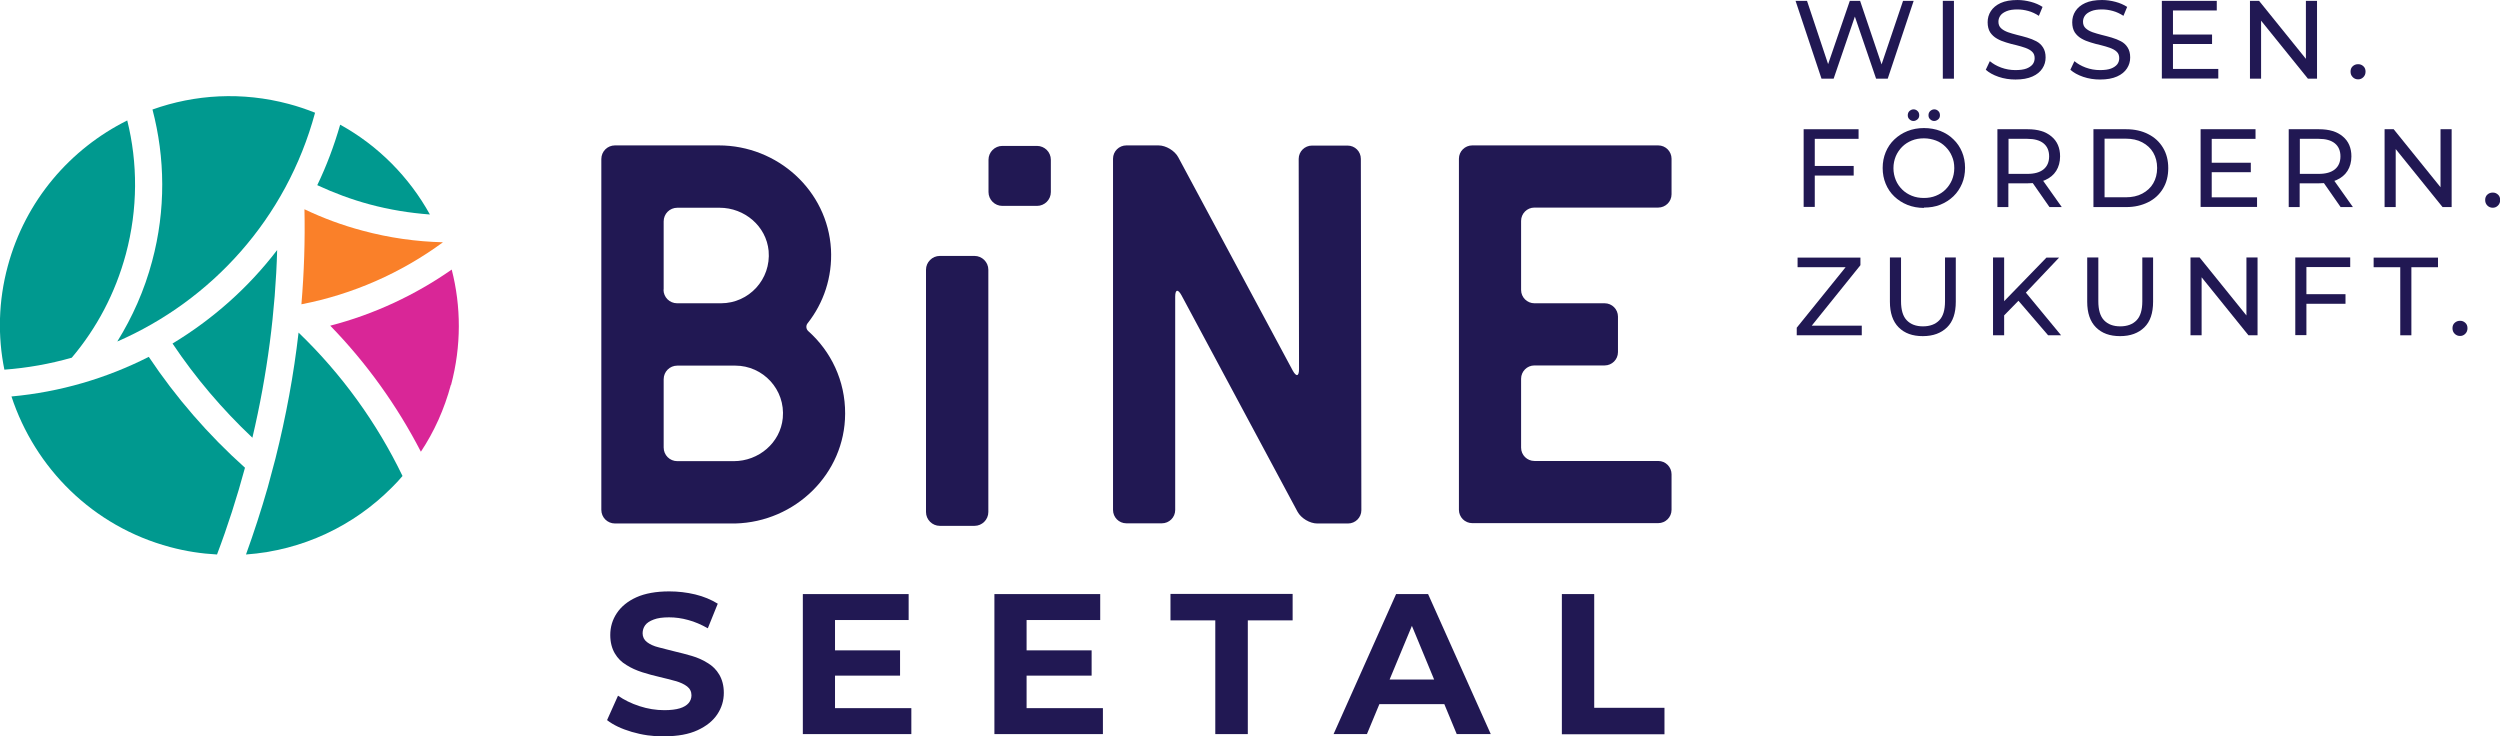 <?xml version="1.0" encoding="UTF-8"?> <svg xmlns="http://www.w3.org/2000/svg" id="uuid-c21f94b4-589b-4913-8a3b-fda83728eb0c" viewBox="0 0 148.38 43.71"><defs><style>.uuid-fb436c22-e4d7-4262-ba8f-8ce1dd9f1d3d{fill:#fa8029;}.uuid-6a2118a1-0748-451c-a902-d7e615a6bd2a{fill:#00998f;}.uuid-d0e1604d-c0d0-4115-aeb9-7ec7cd9b7a9d{fill:#d92697;}.uuid-66006317-1d53-4c96-8e13-165e08a5aebd{fill:#211853;}</style></defs><path class="uuid-66006317-1d53-4c96-8e13-165e08a5aebd" d="M108.11,4.67L106.57.05h.68l1.42,4.26h-.34L109.79.05h.61l1.44,4.26h-.33L112.95.05h.63l-1.54,4.62h-.69l-1.35-3.95h.18l-1.35,3.95h-.71Z"></path><path class="uuid-66006317-1d53-4c96-8e13-165e08a5aebd" d="M115.31,4.67V.05h.66v4.62h-.66Z"></path><path class="uuid-66006317-1d53-4c96-8e13-165e08a5aebd" d="M119.63,4.72c-.35,0-.69-.05-1.01-.16-.32-.11-.57-.25-.76-.42l.24-.51c.18.15.4.28.67.38.27.1.56.15.85.15.27,0,.49-.03.65-.09s.29-.15.37-.25.12-.23.12-.37c0-.16-.05-.29-.15-.38-.1-.1-.24-.17-.4-.23s-.35-.11-.54-.16c-.2-.04-.4-.1-.6-.16-.2-.06-.38-.13-.55-.23-.16-.09-.3-.22-.4-.37-.1-.16-.15-.36-.15-.6s.06-.46.19-.66.32-.36.58-.48c.26-.12.6-.18,1-.18.27,0,.53.04.8.11.26.07.49.17.69.3l-.22.53c-.2-.13-.41-.23-.63-.29-.22-.06-.43-.09-.64-.09-.26,0-.47.03-.64.1-.17.07-.29.15-.37.26-.08.11-.12.23-.12.37,0,.16.05.29.16.39s.24.17.4.23c.17.06.35.11.54.16.2.05.4.1.6.16.2.06.38.13.55.22.17.09.3.21.4.37s.15.35.15.59-.06.45-.19.65c-.13.2-.32.36-.59.48s-.6.18-1.01.18Z"></path><path class="uuid-66006317-1d53-4c96-8e13-165e08a5aebd" d="M124.65,4.72c-.35,0-.69-.05-1.01-.16-.32-.11-.57-.25-.76-.42l.24-.51c.18.15.4.28.67.38.27.1.56.15.85.15.27,0,.49-.03.65-.09s.29-.15.37-.25.12-.23.12-.37c0-.16-.05-.29-.15-.38-.1-.1-.24-.17-.4-.23s-.35-.11-.54-.16c-.2-.04-.4-.1-.6-.16-.2-.06-.38-.13-.55-.23-.16-.09-.3-.22-.4-.37-.1-.16-.15-.36-.15-.6s.06-.46.19-.66.32-.36.58-.48c.26-.12.6-.18,1-.18.27,0,.53.04.8.11.26.07.49.17.69.3l-.22.53c-.2-.13-.41-.23-.63-.29-.22-.06-.43-.09-.64-.09-.26,0-.47.03-.64.1-.17.07-.29.15-.37.26-.08.11-.12.23-.12.37,0,.16.05.29.16.39s.24.17.4.23c.17.06.35.11.54.16.2.05.4.1.6.16.2.06.38.13.55.22.17.09.3.21.4.37s.15.35.15.59-.06.45-.19.65c-.13.2-.32.36-.59.48s-.6.18-1.01.18Z"></path><path class="uuid-66006317-1d53-4c96-8e13-165e08a5aebd" d="M128.31,4.67V.05h3.26v.57h-2.6v3.47h2.69v.57h-3.35ZM128.91,2.61v-.56h2.38v.56h-2.38Z"></path><path class="uuid-66006317-1d53-4c96-8e13-165e08a5aebd" d="M133.54,4.67V.05h.54l3.06,3.79h-.28V.05h.66v4.62h-.54l-3.06-3.79h.28v3.79h-.66Z"></path><path class="uuid-66006317-1d53-4c96-8e13-165e08a5aebd" d="M139.96,4.71c-.12,0-.23-.04-.32-.13s-.13-.2-.13-.33.04-.24.13-.32c.09-.08.19-.12.32-.12s.22.04.31.12c.09.08.13.19.13.32s-.04.24-.13.33-.19.13-.31.13Z"></path><path class="uuid-66006317-1d53-4c96-8e13-165e08a5aebd" d="M107.05,12.29v-4.62h3.26v.57h-2.6v4.04h-.66ZM107.64,10.42v-.57h2.38v.57h-2.38Z"></path><path class="uuid-66006317-1d53-4c96-8e13-165e08a5aebd" d="M114.19,12.34c-.35,0-.68-.06-.98-.18-.3-.12-.56-.29-.78-.5-.22-.21-.39-.46-.51-.75-.12-.29-.18-.6-.18-.94s.06-.65.18-.94.29-.54.51-.75c.22-.21.48-.38.78-.5s.63-.18.98-.18.68.06.97.17c.3.12.56.28.78.5.22.21.39.46.51.75.12.29.18.6.18.94s-.06.66-.18.94-.29.54-.51.75c-.22.21-.48.38-.78.5-.3.12-.62.17-.97.17ZM114.19,11.75c.25,0,.49-.04.71-.13.22-.09.41-.21.57-.37.16-.16.29-.35.38-.56.09-.22.14-.45.14-.71s-.04-.49-.14-.71c-.09-.22-.22-.4-.38-.56-.16-.16-.35-.29-.57-.37s-.45-.13-.71-.13-.5.04-.72.13-.41.21-.57.37c-.16.16-.29.35-.38.56-.09.22-.14.45-.14.71s.05.49.14.71c.09.22.22.4.38.56.16.16.35.28.57.37.22.09.46.13.72.13ZM113.57,7.18c-.09,0-.17-.03-.24-.1-.07-.06-.1-.14-.1-.24,0-.1.03-.18.1-.25.07-.06.15-.1.24-.1s.17.03.24.1c.07.06.1.15.1.25s-.03.18-.1.24c-.07.06-.15.1-.24.1ZM114.8,7.18c-.09,0-.17-.03-.24-.1-.07-.06-.1-.14-.1-.24,0-.1.03-.18.1-.25.07-.06.15-.1.24-.1s.17.03.24.1c.07.06.1.15.1.25s-.03.18-.1.24c-.07.06-.15.1-.24.1Z"></path><path class="uuid-66006317-1d53-4c96-8e13-165e08a5aebd" d="M118.55,12.29v-4.62h1.8c.6,0,1.07.14,1.41.43.34.28.51.68.51,1.18,0,.33-.08.62-.23.86-.15.24-.37.42-.66.55-.29.13-.63.19-1.04.19h-1.44l.3-.3v1.71h-.66ZM119.21,10.64l-.3-.32h1.42c.42,0,.74-.09.96-.27s.33-.44.33-.77-.11-.59-.33-.77c-.22-.18-.54-.27-.96-.27h-1.42l.3-.33v2.73ZM121.64,12.29l-1.17-1.68h.71l1.19,1.68h-.72Z"></path><path class="uuid-66006317-1d53-4c96-8e13-165e08a5aebd" d="M124.25,12.29v-4.62h1.95c.49,0,.93.1,1.3.29.38.19.67.46.88.81s.31.75.31,1.21-.1.86-.31,1.21c-.21.35-.5.62-.88.81-.38.19-.81.29-1.3.29h-1.95ZM124.91,11.71h1.25c.38,0,.71-.07.99-.22s.5-.35.65-.61c.15-.26.23-.56.23-.91s-.08-.65-.23-.91c-.15-.26-.37-.46-.65-.61-.28-.15-.61-.22-.99-.22h-1.25v3.47Z"></path><path class="uuid-66006317-1d53-4c96-8e13-165e08a5aebd" d="M130.61,12.29v-4.62h3.26v.57h-2.6v3.47h2.69v.57h-3.35ZM131.21,10.22v-.56h2.38v.56h-2.38Z"></path><path class="uuid-66006317-1d53-4c96-8e13-165e08a5aebd" d="M135.84,12.29v-4.62h1.8c.6,0,1.07.14,1.41.43.34.28.51.68.51,1.18,0,.33-.08.62-.23.86-.15.24-.37.42-.66.55-.29.13-.63.19-1.04.19h-1.44l.3-.3v1.71h-.66ZM136.5,10.64l-.3-.32h1.42c.42,0,.74-.09.96-.27s.33-.44.33-.77-.11-.59-.33-.77c-.22-.18-.54-.27-.96-.27h-1.42l.3-.33v2.73ZM138.92,12.29l-1.17-1.68h.71l1.19,1.68h-.72Z"></path><path class="uuid-66006317-1d53-4c96-8e13-165e08a5aebd" d="M141.53,12.29v-4.62h.54l3.06,3.79h-.28v-3.79h.66v4.62h-.54l-3.06-3.79h.28v3.79h-.66Z"></path><path class="uuid-66006317-1d53-4c96-8e13-165e08a5aebd" d="M147.95,12.33c-.12,0-.23-.04-.32-.13s-.13-.2-.13-.33.04-.24.13-.32c.09-.08.19-.12.32-.12s.22.04.31.12c.09.08.13.19.13.32s-.04.24-.13.33-.19.13-.31.13Z"></path><path class="uuid-66006317-1d53-4c96-8e13-165e08a5aebd" d="M106.64,19.9v-.45l3.11-3.85.07.26h-3.13v-.57h3.73v.45l-3.1,3.85-.08-.26h3.26v.57h-3.86Z"></path><path class="uuid-66006317-1d53-4c96-8e13-165e08a5aebd" d="M114.12,19.95c-.61,0-1.08-.17-1.43-.52-.35-.35-.52-.86-.52-1.52v-2.63h.66v2.6c0,.51.11.89.34,1.13.23.24.55.36.96.36s.74-.12.97-.36c.23-.24.34-.61.34-1.13v-2.6h.64v2.63c0,.67-.17,1.18-.52,1.52s-.82.52-1.44.52Z"></path><path class="uuid-66006317-1d53-4c96-8e13-165e08a5aebd" d="M118.29,19.9v-4.62h.66v4.62h-.66ZM118.87,18.79l-.03-.8,2.62-2.7h.75l-2.03,2.14-.37.41-.94.96ZM121.56,19.9l-1.89-2.2.44-.49,2.22,2.69h-.77Z"></path><path class="uuid-66006317-1d53-4c96-8e13-165e08a5aebd" d="M125.83,19.95c-.61,0-1.08-.17-1.43-.52-.35-.35-.52-.86-.52-1.52v-2.63h.66v2.6c0,.51.11.89.34,1.13.23.24.55.36.96.36s.74-.12.97-.36c.23-.24.34-.61.34-1.13v-2.6h.64v2.63c0,.67-.17,1.18-.52,1.52s-.82.52-1.44.52Z"></path><path class="uuid-66006317-1d53-4c96-8e13-165e08a5aebd" d="M130.01,19.9v-4.62h.54l3.06,3.79h-.28v-3.79h.66v4.62h-.54l-3.06-3.79h.28v3.79h-.66Z"></path><path class="uuid-66006317-1d53-4c96-8e13-165e08a5aebd" d="M136.23,19.9v-4.62h3.26v.57h-2.6v4.04h-.66ZM136.83,18.03v-.57h2.38v.57h-2.38Z"></path><path class="uuid-66006317-1d53-4c96-8e13-165e08a5aebd" d="M142.46,19.9v-4.04h-1.58v-.57h3.82v.57h-1.58v4.04h-.65Z"></path><path class="uuid-66006317-1d53-4c96-8e13-165e08a5aebd" d="M146.01,19.94c-.12,0-.23-.04-.32-.13s-.13-.2-.13-.33.04-.24.13-.32c.09-.08.19-.12.32-.12s.22.04.31.12c.09.08.13.19.13.32s-.04.24-.13.33-.19.13-.31.13Z"></path><path class="uuid-66006317-1d53-4c96-8e13-165e08a5aebd" d="M43.63,21.7h-3.43c-.45,0-.81.36-.81.81v4.05c0,.45.36.81.81.81h3.35c1.48,0,2.77-1.09,2.91-2.56.16-1.69-1.17-3.11-2.82-3.11M39.38,17.19c0,.45.36.81.81.81h2.6c1.66,0,2.98-1.42,2.83-3.11-.14-1.47-1.43-2.56-2.91-2.56h-2.51c-.45,0-.81.36-.81.81v4.05ZM50.16,24.56c-.01,3.56-2.96,6.42-6.52,6.51h-7.14c-.45,0-.81-.36-.81-.81V9.44c0-.45.36-.81.81-.81h6.16c3.49,0,6.46,2.68,6.66,6.16.09,1.66-.44,3.2-1.39,4.4-.11.14-.09.34.04.46,1.35,1.2,2.2,2.95,2.19,4.9"></path><path class="uuid-66006317-1d53-4c96-8e13-165e08a5aebd" d="M58.66,16.01v14.38c0,.45-.37.82-.82.82h-2.06c-.45,0-.82-.37-.82-.82v-14.38c0-.45.37-.82.82-.82h2.06c.45,0,.82.37.82.82"></path><path class="uuid-66006317-1d53-4c96-8e13-165e08a5aebd" d="M62.37,9.48v1.92c0,.45-.37.82-.82.82h-2.06c-.45,0-.82-.37-.82-.82v-1.92c0-.45.37-.82.82-.82h2.06c.45,0,.82.37.82.82"></path><path class="uuid-66006317-1d53-4c96-8e13-165e08a5aebd" d="M80.8,30.28c0,.44-.36.79-.79.79h-1.83c-.44,0-.96-.31-1.17-.7l-6.89-12.85c-.21-.38-.37-.34-.37.09v12.66c0,.44-.36.79-.79.79h-2.11c-.44,0-.79-.36-.79-.79V9.42c0-.44.36-.79.79-.79h1.91c.44,0,.96.31,1.17.7l6.8,12.67c.21.38.37.34.37-.09l-.02-12.48c0-.44.36-.79.79-.79h2.11c.44,0,.79.35.79.79l.03,20.85Z"></path><path class="uuid-66006317-1d53-4c96-8e13-165e08a5aebd" d="M90.28,13.12v4.09c0,.44.36.79.79.79h4.17c.44,0,.79.36.79.79v2.11c0,.44-.36.79-.79.79h-4.17c-.44,0-.79.36-.79.79v4.09c0,.44.36.79.79.79h7.35c.44,0,.79.36.79.79v2.11c0,.44-.36.79-.79.79h-11.04c-.44,0-.79-.36-.79-.79V9.42c0-.44.36-.79.79-.79h11.04c.44,0,.79.36.79.79v2.11c0,.44-.36.79-.79.79h-7.35c-.44,0-.79.36-.79.79"></path><path class="uuid-6a2118a1-0748-451c-a902-d7e615a6bd2a" d="M10.24,20.39c2.38-1.44,4.5-3.31,6.21-5.55-.1,3.62-.58,7.36-1.47,11.14-1.79-1.69-3.38-3.56-4.74-5.59"></path><path class="uuid-6a2118a1-0748-451c-a902-d7e615a6bd2a" d="M.68,23.53c1.39,4.23,4.81,7.71,9.42,8.94.93.25,1.85.39,2.78.44.63-1.66,1.18-3.38,1.66-5.15-2.18-1.95-4.1-4.17-5.71-6.58-2.52,1.28-5.28,2.09-8.14,2.35"></path><path class="uuid-6a2118a1-0748-451c-a902-d7e615a6bd2a" d="M7.55,7.15C4.18,8.83,1.51,11.89.46,15.8c-.56,2.07-.6,4.17-.2,6.14,1.36-.1,2.7-.34,4-.71,1.47-1.74,2.58-3.81,3.21-6.15.72-2.69.71-5.41.08-7.94"></path><path class="uuid-6a2118a1-0748-451c-a902-d7e615a6bd2a" d="M18.7,6.69c-.5-.2-1.03-.38-1.56-.52-2.77-.74-5.57-.57-8.09.33.75,2.86.8,5.95-.02,9-.46,1.73-1.17,3.32-2.07,4.77,5.58-2.43,10.04-7.28,11.74-13.58"></path><path class="uuid-6a2118a1-0748-451c-a902-d7e615a6bd2a" d="M25.51,12.72c-1.22-2.2-3.05-4.07-5.32-5.32-.36,1.25-.81,2.45-1.36,3.59.99.46,2.03.85,3.11,1.14,1.19.32,2.38.51,3.57.6"></path><path class="uuid-fb436c22-e4d7-4262-ba8f-8ce1dd9f1d3d" d="M26.29,14.38h0c-1.58-.04-3.18-.26-4.77-.69-1.21-.32-2.36-.75-3.45-1.27h0c.04,1.85-.02,3.73-.18,5.64,3.05-.59,5.92-1.86,8.4-3.68"></path><path class="uuid-d0e1604d-c0d0-4115-aeb9-7ec7cd9b7a9d" d="M26.77,22.85c.62-2.32.6-4.67.04-6.85-2.18,1.52-4.62,2.66-7.21,3.33,2.16,2.22,3.97,4.75,5.38,7.48.79-1.19,1.39-2.52,1.78-3.97"></path><path class="uuid-6a2118a1-0748-451c-a902-d7e615a6bd2a" d="M23.89,28.25c-1.53-3.17-3.62-6.06-6.17-8.51-.28,2.46-.74,4.96-1.37,7.47,0,0,0,0,0,0h0s-.46,1.72-.46,1.72h0s0,0,0,0c-.39,1.36-.82,2.68-1.29,3.98,0,0,0,0,0,0h0c3.37-.24,6.4-1.71,8.64-3.96.02-.02.04-.04.07-.07.2-.2.4-.41.58-.63Z"></path><path class="uuid-66006317-1d53-4c96-8e13-165e08a5aebd" d="M39.41,43.71c-.67,0-1.3-.09-1.91-.27-.61-.18-1.1-.41-1.47-.7l.65-1.45c.36.25.78.46,1.27.62.49.16.98.24,1.48.24.38,0,.69-.04.92-.11.23-.07.41-.18.52-.31.11-.13.17-.29.17-.46,0-.22-.09-.4-.26-.53-.17-.13-.4-.24-.69-.32s-.6-.16-.94-.24c-.34-.08-.69-.17-1.03-.28-.34-.11-.66-.25-.94-.43-.29-.17-.52-.4-.69-.69s-.27-.65-.27-1.09c0-.48.13-.91.39-1.3s.65-.71,1.16-.94,1.17-.35,1.95-.35c.52,0,1.04.06,1.54.18s.95.31,1.34.55l-.59,1.46c-.39-.22-.78-.39-1.16-.49-.39-.11-.77-.16-1.14-.16s-.68.04-.91.13c-.24.09-.41.2-.51.34s-.15.3-.15.48c0,.21.09.39.26.52.17.13.4.24.69.31s.6.16.94.24.69.17,1.03.27c.34.1.66.24.94.42.29.17.52.4.69.69s.27.65.27,1.08c0,.47-.13.89-.39,1.28-.26.39-.65.7-1.17.94-.52.24-1.17.36-1.97.36Z"></path><path class="uuid-66006317-1d53-4c96-8e13-165e08a5aebd" d="M47.65,43.57v-8.31h6.28v1.54h-4.37v5.23h4.53v1.54h-6.44ZM49.42,40.1v-1.5h4v1.5h-4Z"></path><path class="uuid-66006317-1d53-4c96-8e13-165e08a5aebd" d="M59.02,43.57v-8.31h6.28v1.54h-4.37v5.23h4.53v1.54h-6.44ZM60.79,40.1v-1.5h4v1.5h-4Z"></path><path class="uuid-66006317-1d53-4c96-8e13-165e08a5aebd" d="M72.13,43.57v-6.75h-2.66v-1.57h7.25v1.57h-2.66v6.75h-1.92Z"></path><path class="uuid-66006317-1d53-4c96-8e13-165e08a5aebd" d="M79.15,43.57l3.71-8.31h1.9l3.72,8.31h-2.02l-3.04-7.34h.76l-3.05,7.34h-1.97ZM81.01,41.79l.51-1.46h4.28l.52,1.46h-5.31Z"></path><path class="uuid-66006317-1d53-4c96-8e13-165e08a5aebd" d="M92.7,43.57v-8.31h1.92v6.75h4.17v1.57h-6.09Z"></path></svg> 